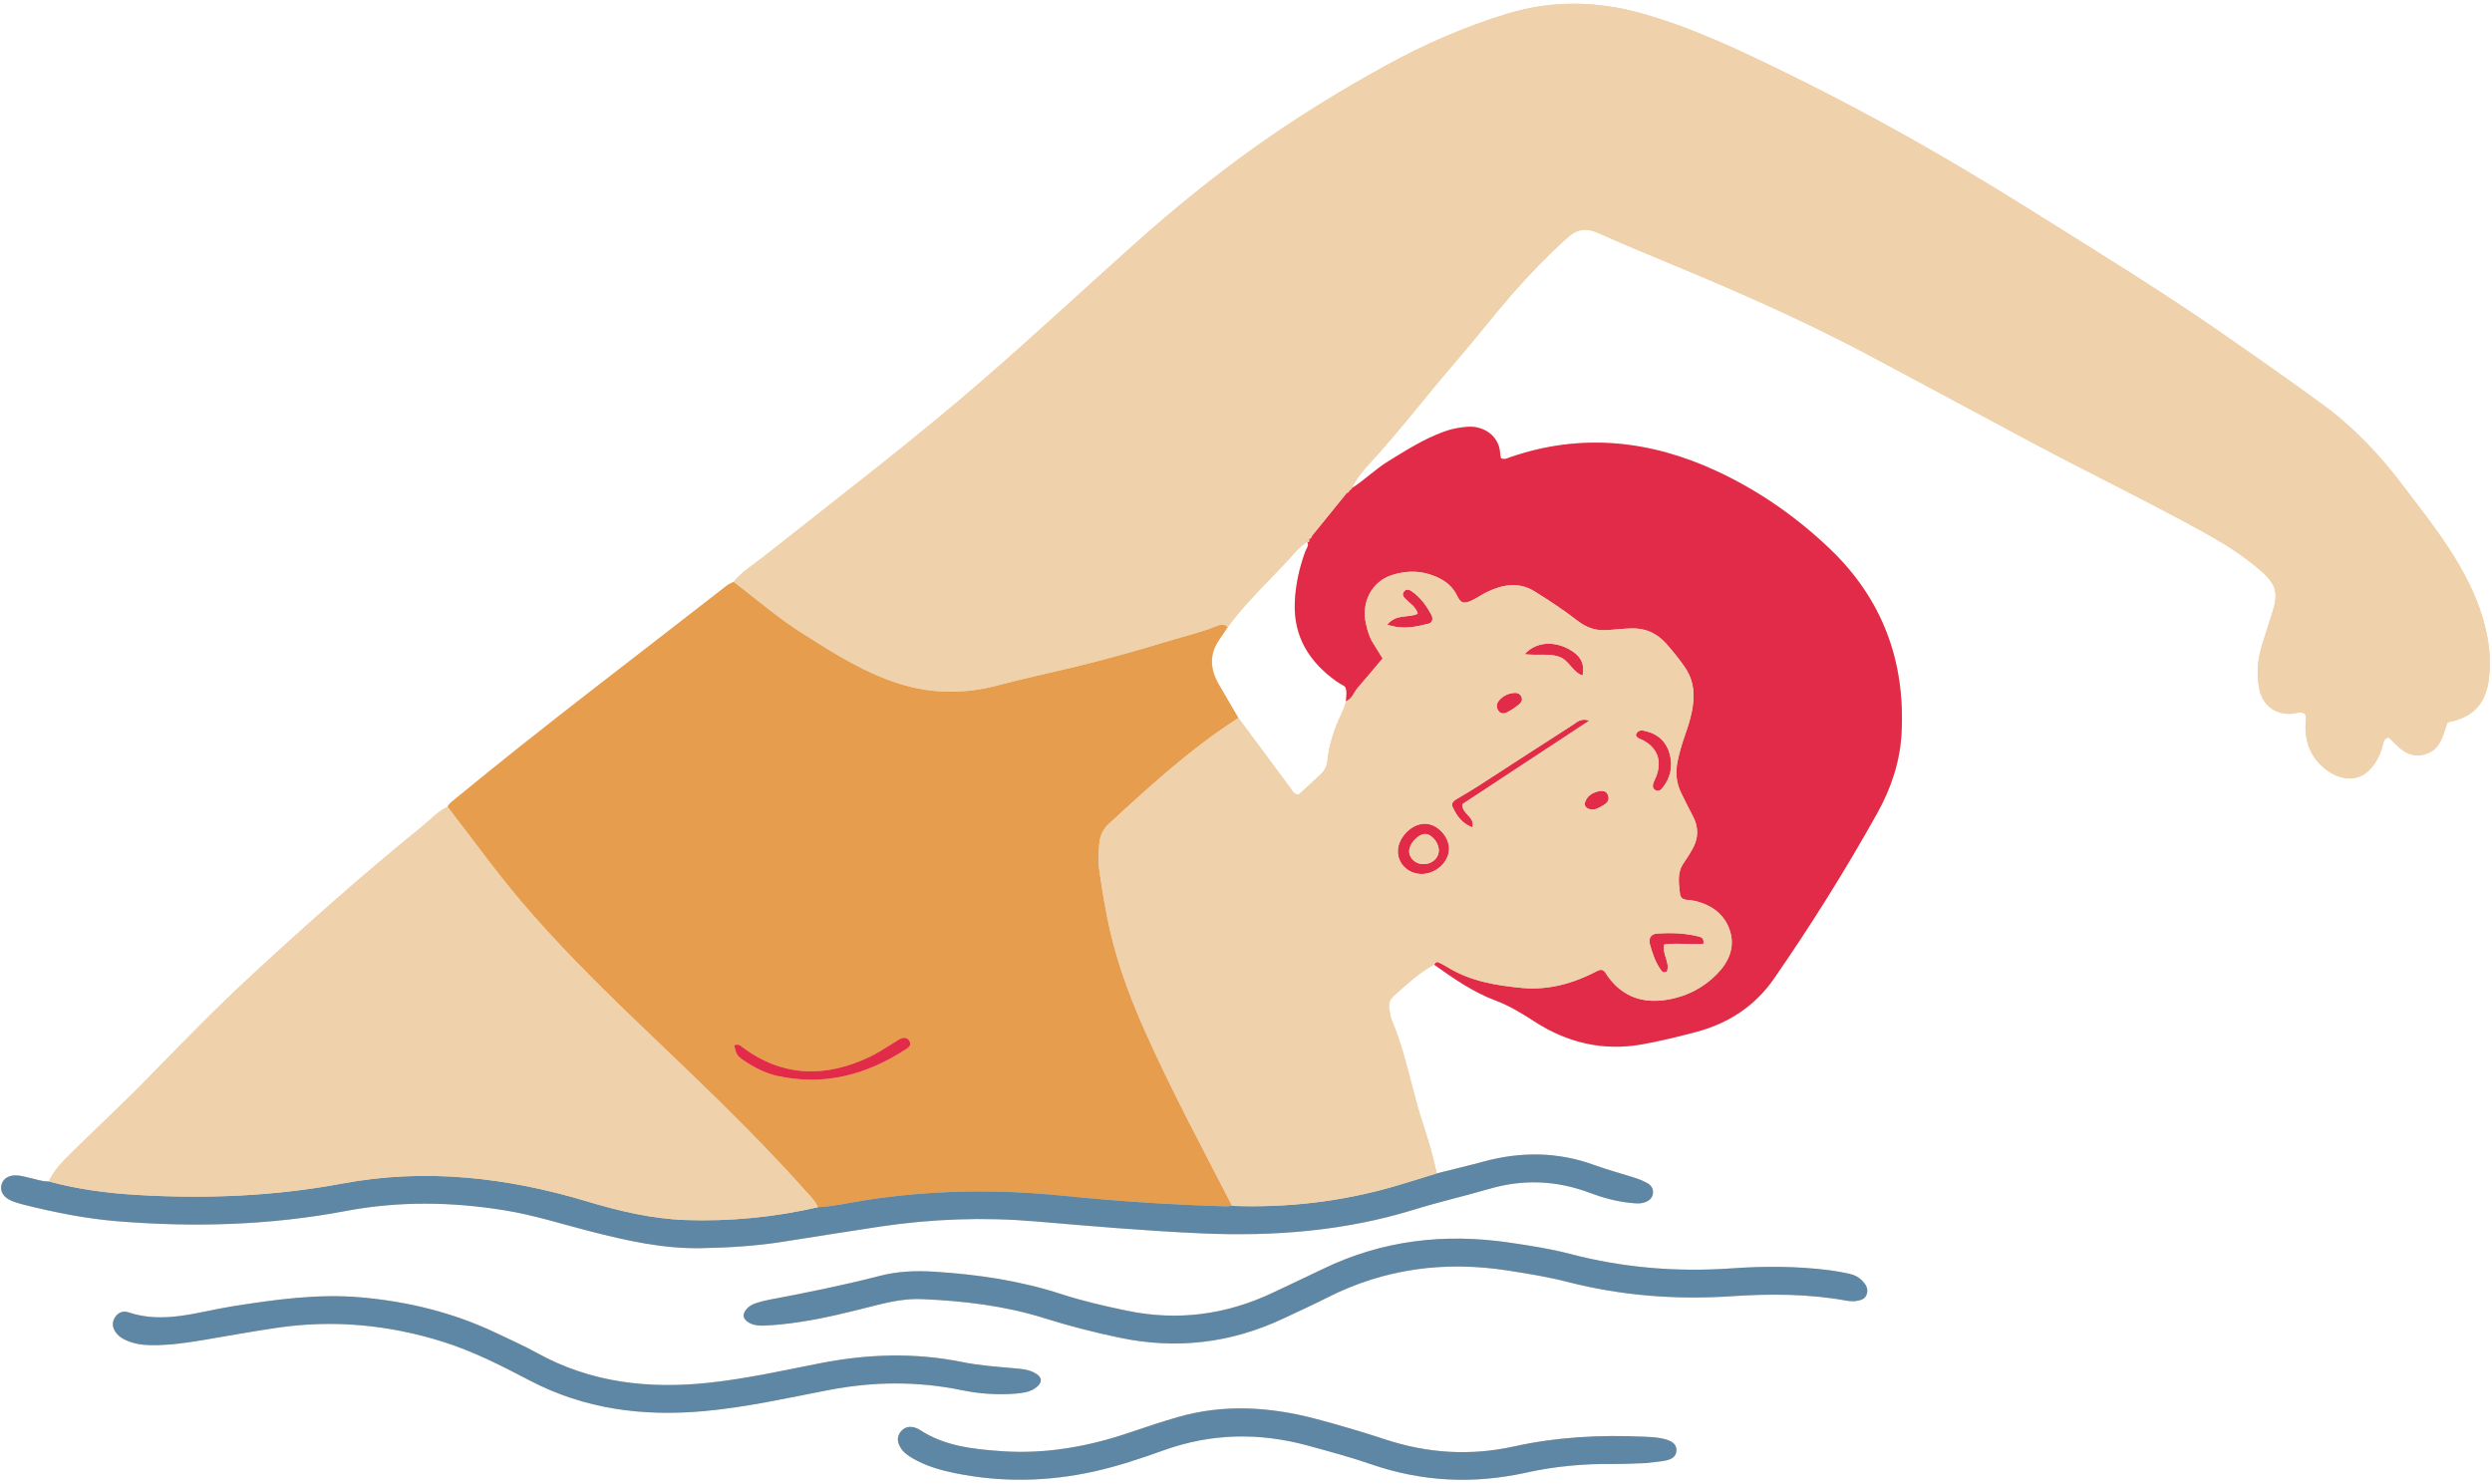 <?xml version="1.0" encoding="UTF-8"?><svg xmlns="http://www.w3.org/2000/svg" xmlns:xlink="http://www.w3.org/1999/xlink" height="279.1" preserveAspectRatio="xMidYMid meet" version="1.0" viewBox="-0.2 -0.7 468.5 279.1" width="468.5" zoomAndPan="magnify"><g id="change1_1"><path d="M180.633,260.703c-8.38-1.73-16.72-1.64-25.13-0.01c-7.78,1.5-15.52,3.24-23.44,3.95 c-11.42,1.03-22.36-0.37-32.66-5.76c-5.3-2.77-10.64-5.51-16.39-7.31c-10.23-3.2-20.64-4.17-31.25-2.59 c-4.67,0.69-9.32,1.53-13.98,2.32c-3.16,0.54-6.33,0.97-9.55,0.93c-1.62-0.02-3.2-0.24-4.69-0.9c-0.7-0.32-1.35-0.7-1.83-1.31 c-0.69-0.86-0.95-1.82-0.41-2.83c0.54-1.01,1.55-1.5,2.57-1.16c6.73,2.29,13.2-0.1,19.7-1.12c8.02-1.26,16.01-2.39,24.16-1.66 c8.82,0.79,17.29,2.85,25.3,6.67c2.59,1.23,5.22,2.39,7.73,3.78c10.16,5.61,21.05,6.82,32.38,5.59c6.97-0.76,13.81-2.27,20.68-3.63 c8.96-1.78,17.9-2.08,26.88-0.26c3.24,0.66,6.52,0.88,9.79,1.18c1.27,0.11,2.54,0.2,3.69,0.78c1.67,0.84,1.72,1.96,0.15,3.02 c-1.1,0.73-2.37,0.83-3.51,0.96C187.313,261.613,183.953,261.383,180.633,260.703z M313.083,269.983c-1.38-0.43-2.82-0.47-4.26-0.54 c-8.2-0.38-16.34,0.05-24.39,1.83c-8.18,1.81-16.24,1.31-24.21-1.32c-4.24-1.4-8.53-2.66-12.85-3.81 c-8.7-2.32-17.45-2.91-26.23-0.36c-2.91,0.85-5.8,1.79-8.67,2.78c-7.9,2.71-15.98,4.19-24.36,3.6c-5.4-0.38-10.77-0.94-15.47-4.05 c-0.21-0.14-0.44-0.24-0.68-0.33c-1.05-0.36-2-0.23-2.76,0.64c-0.77,0.88-0.74,1.86-0.24,2.83c0.56,1.09,1.55,1.76,2.59,2.35 c2.44,1.4,5.13,2.16,7.86,2.71c8.72,1.76,17.43,1.59,26.11-0.34c4.46-0.99,8.78-2.43,13.06-3.97c8.96-3.22,18-3.38,27.12-0.88 c3.98,1.09,7.98,2.16,11.88,3.51c9.6,3.31,19.3,3.76,29.17,1.57c5.38-1.2,10.82-1.69,16.33-1.63c2.19,0.03,4.38-0.11,6.03-0.16 c1.63-0.2,2.73-0.26,3.8-0.48c1.02-0.21,2.02-0.64,2.06-1.88C315.023,270.823,314.083,270.303,313.083,269.983z M347.503,238.813 c-1.24-0.27-2.48-0.51-3.74-0.67c-6.13-0.78-12.29-0.78-18.43-0.35c-10.28,0.72-20.37-0.1-30.34-2.72 c-3.75-0.98-7.6-1.56-11.44-2.13c-12.16-1.79-23.87-0.45-35.02,4.95c-3.11,1.5-6.25,2.96-9.37,4.44c-8.82,4.2-18,5.41-27.6,3.4 c-4.13-0.87-8.24-1.8-12.25-3.11c-7.76-2.53-15.74-3.7-23.85-4.21c-3.47-0.22-6.93-0.08-10.3,0.8c-6.86,1.77-13.8,3.16-20.76,4.48 c-0.83,0.15-1.65,0.37-2.45,0.63c-0.72,0.23-1.39,0.6-1.88,1.22c-0.73,0.92-0.63,1.7,0.35,2.34c0.88,0.59,1.88,0.7,2.91,0.67 c2.36-0.07,4.71-0.36,7.04-0.71c4.85-0.74,9.58-1.96,14.32-3.16c2.79-0.71,5.62-1.24,8.51-1.11c7.77,0.35,15.45,1.23,22.92,3.58 c4.66,1.47,9.4,2.68,14.19,3.68c10.61,2.22,20.8,1.04,30.6-3.54c2.83-1.32,5.67-2.62,8.45-4.02c10.76-5.45,22.09-6.92,33.94-5.07 c3.76,0.59,7.51,1.19,11.18,2.13c10.14,2.61,20.41,3.39,30.85,2.7c7.24-0.48,14.5-0.48,21.69,0.85c0.49,0.09,1.01,0.06,1.4,0.09 c1.04-0.16,2.01-0.27,2.34-1.36c0.32-1.02-0.19-1.8-0.85-2.49C349.253,239.433,348.413,239.003,347.503,238.813z M467.683,127.243 c-0.66,4.55-3.12,7.03-7.74,7.88c-0.88,2.39-1.26,5.29-4.46,6.07c-3.09,0.75-4.76-1.48-6.57-3.2c-0.88,0.1-0.98,0.71-1.12,1.28 c-0.39,1.67-1.11,3.2-2.23,4.48c-2.56,2.92-6.22,2.23-9-0.18c-2.42-2.1-3.46-4.92-3.31-8.14c0.03-0.66,0.28-1.32-0.18-1.97 c-0.81-0.42-1.63-0.01-2.45,0.05c-3,0.22-5.44-1.62-6.05-4.55c-0.62-2.97-0.33-5.87,0.6-8.72c0.65-2.01,1.27-4.02,1.91-6.03 c1.09-3.49,0.56-5.13-2.23-7.57c-3.44-3.02-7.31-5.37-11.3-7.57c-10.26-5.65-20.8-10.74-31.14-16.24 c-10.4-5.54-20.76-11.16-31.17-16.7c-11.99-6.37-24.39-11.84-36.92-17.04c-4.75-1.97-9.49-3.94-14.18-6.03 c-2.23-0.99-3.94-0.65-5.74,0.98c-3.68,3.35-7.14,6.91-10.4,10.65c-3.54,4.07-6.83,8.35-10.36,12.42 c-5.51,6.37-10.6,13.1-16.31,19.29c-1.3,1.41-2.54,2.91-3.4,4.66v0.01c0,0.01,0,0.01,0,0.02c2.41-1.51,4.39-3.54,6.82-5.03 c3.38-2.08,6.71-4.21,10.46-5.58c1.44-0.53,2.92-0.82,4.44-0.93c3.06-0.24,5.99,1.69,6.17,4.96c0.02,0.33,0.11,0.65,0.15,0.93 c0.68,0.36,1.22,0,1.75-0.18c13.33-4.59,26.28-3.21,38.85,2.63c7.85,3.65,14.91,8.57,21.19,14.55c9.89,9.43,14.23,21.09,13.53,34.64 c-0.27,5.37-1.95,10.42-4.58,15.13c-5.96,10.68-12.45,21.04-19.41,31.11c-3.59,5.19-8.63,8.44-14.72,10.04 c-3.34,0.88-6.7,1.71-10.1,2.31c-7.35,1.31-14.09-0.33-20.26-4.33c-2.34-1.53-4.67-2.94-7.31-3.93c-4.2-1.58-7.87-4.14-11.51-6.73 c-2.84,1.52-5.15,3.74-7.54,5.85c-0.82,0.72-1.12,1.65-0.85,2.73c0.14,0.57,0.16,1.19,0.39,1.72c2.15,5.04,3.29,10.4,4.72,15.65 c1.02,3.72,2.41,7.33,3.27,11.09c0.17,0.74,0.35,1.47,0.52,2.21c2.94-0.74,5.89-1.43,8.82-2.23c7.04-1.9,13.98-1.84,20.88,0.69 c2.53,0.92,5.15,1.6,7.71,2.43c0.72,0.23,1.43,0.53,2.09,0.89c0.79,0.43,1.29,1.11,1.13,2.07c-0.17,0.95-0.88,1.4-1.72,1.66 c-0.74,0.22-1.5,0.13-2.26,0.06c-2.71-0.25-5.33-0.95-7.85-1.9c-6.21-2.34-12.46-2.63-18.85-0.78c-4.69,1.37-9.46,2.46-14.13,3.9 c-13.06,4.04-26.42,5.09-40,4.49c-10.45-0.46-20.86-1.36-31.27-2.25c-9.8-0.84-19.54-0.48-29.25,0.98 c-6.09,0.91-12.16,1.89-18.24,2.85c-5.09,0.8-10.22,1.11-15.37,1.2c-7.16,0.13-14.06-1.42-20.93-3.19 c-5.3-1.36-10.53-3.04-15.95-3.92c-9.98-1.62-19.95-1.77-29.93,0.12c-14.26,2.7-28.64,3.11-43.07,1.92 c-5.9-0.49-11.68-1.66-17.41-3.09c-0.82-0.21-1.64-0.44-2.41-0.77c-1.47-0.65-2.12-1.76-1.84-2.94c0.32-1.29,1.5-1.98,3.2-1.79 c0.67,0.07,1.32,0.28,1.98,0.41c1.23,0.25,2.43,0.73,3.71,0.7c0.97-2,2.46-3.61,4.02-5.14c4.85-4.77,9.85-9.4,14.6-14.27 c6.4-6.55,12.78-13.12,19.51-19.34c10.43-9.64,21.06-19.07,32.1-28.02c1.56-1.26,2.9-2.8,4.76-3.67c0.29-0.65,0.87-1.02,1.39-1.44 c16.71-13.78,34.02-26.8,51.08-40.13c0.38-0.31,0.86-0.49,1.3-0.73c1.55-1.91,3.66-3.16,5.54-4.65c13.99-11.1,28.22-21.9,41.7-33.62 c9.65-8.4,19.02-17.12,28.57-25.64c7.11-6.34,14.49-12.33,22.26-17.87c7.83-5.58,16.01-10.6,24.43-15.24 c7.32-4.03,14.94-7.37,22.94-9.81c8.37-2.55,16.77-2.42,25.15-0.09c9.63,2.68,18.6,6.97,27.53,11.35 c11.2,5.49,22.14,11.44,32.86,17.8c7.67,4.55,15.21,9.32,22.77,14.05c5.99,3.75,11.97,7.53,17.87,11.42 c5.06,3.33,10.02,6.81,14.99,10.28c4.01,2.8,7.97,5.65,11.92,8.52c5.98,4.34,11,9.65,15.43,15.54c2.89,3.84,5.88,7.59,8.5,11.63 c2.68,4.11,5,8.43,6.39,13.13C467.683,119.303,468.253,123.263,467.683,127.243z M252.733,128.523c-0.12-0.12-0.17-0.19-0.24-0.24 c-0.5-0.31-1.03-0.58-1.51-0.92c-5.04-3.62-8.01-8.35-7.76-14.74c0.12-3.31,0.84-6.52,1.97-9.63c0.2-0.56,0.74-1.08,0.4-1.75 c-0.04,0-0.08-0.01-0.13-0.02c-0.61,0.5-1.3,0.94-1.81,1.53c-4.28,4.89-9.19,9.21-13.04,14.49c-0.52,0.76-1.03,1.53-1.56,2.28 c-1.97,2.81-1.74,5.65-0.1,8.5c1.21,2.1,2.44,4.18,3.67,6.27c3.25,4.39,6.49,8.77,9.75,13.14c0.39,0.52,0.61,1.25,1.59,1.27 c1.34-1.24,2.77-2.52,4.16-3.84c0.75-0.71,1.15-1.55,1.26-2.66c0.21-2.26,0.84-4.45,1.67-6.58c0.58-1.49,1.44-2.86,1.78-4.44 C252.883,130.273,253.083,129.343,252.733,128.523z" fill="#EFD2AB"/></g><g id="change2_1"><path d="M208.216,154.243c7.743-7.128,15.503-14.234,24.404-19.945c-1.223-2.091-2.455-4.177-3.666-6.276 c-1.643-2.847-1.876-5.685,0.102-8.495c0.53-0.754,1.037-1.525,1.555-2.288c-0.624-0.744-1.411-0.495-2.09-0.219 c-2.892,1.178-5.931,1.869-8.904,2.778c-5.95,1.819-11.942,3.493-17.991,4.954c-4.74,1.145-9.512,2.165-14.225,3.414 c-6.275,1.662-12.463,1.622-18.66-0.347c-6.665-2.117-12.464-5.865-18.297-9.56c-4.497-2.848-8.492-6.364-12.729-9.558 c-0.438,0.241-0.918,0.427-1.307,0.73c-17.057,13.335-34.365,26.352-51.074,40.13c-0.517,0.426-1.103,0.789-1.388,1.439 c4.579,5.927,8.949,12.014,13.797,17.735c6.649,7.844,13.914,15.099,21.312,22.214c10.855,10.438,21.869,20.712,31.907,31.963 c0.947,1.061,2.028,2.034,2.613,3.382c2.949-0.152,5.819-0.831,8.723-1.29c12.531-1.98,25.1-2.128,37.709-0.841 c10.035,1.024,20.099,1.663,30.183,1.964c0.414,0.012,0.831-0.054,1.247-0.084c-5.615-10.929-11.448-21.754-16.445-32.987 c-3.112-6.996-5.706-14.179-7.138-21.76c-0.563-2.981-1.069-5.958-1.461-8.962c-0.199-1.524-0.031-3.033,0.096-4.533 C206.604,156.446,207.163,155.212,208.216,154.243z M170.02,196.652c-7.363,4.762-15.285,6.873-24.022,4.969 c-2.331-0.508-4.42-1.617-6.383-2.938c-1.292-0.869-1.398-1.133-1.781-2.834c0.779-0.343,1.155,0.065,1.545,0.356 c7.619,5.678,15.663,5.757,23.989,1.792c1.285-0.612,2.478-1.418,3.707-2.147c0.579-0.343,1.128-0.736,1.712-1.068 c0.718-0.408,1.5-0.57,1.994,0.259C171.248,195.826,170.583,196.287,170.02,196.652z" fill="#E69D4E"/></g><g id="change3_1"><path d="M21.72,228.919c-5.894-0.488-11.677-1.656-17.408-3.087c-0.816-0.204-1.636-0.438-2.404-0.773 c-1.474-0.642-2.129-1.753-1.841-2.936c0.314-1.289,1.496-1.975,3.201-1.79c0.666,0.072,1.317,0.277,1.977,0.412 c1.234,0.252,2.426,0.731,3.713,0.701c5.386,1.455,10.883,2.195,16.44,2.528c13.009,0.781,25.948,0.272,38.784-2.134 c15.612-2.925,30.878-1.169,45.957,3.353c6.065,1.819,12.232,3.296,18.59,3.51c8.374,0.282,16.667-0.531,24.846-2.408 c2.951-0.152,5.821-0.832,8.724-1.291c12.531-1.98,25.1-2.128,37.709-0.841c10.035,1.024,20.099,1.663,30.183,1.964 c0.414,0.012,0.831-0.054,1.247-0.084c10.381,0.391,20.574-0.795,30.557-3.686c2.651-0.768,5.28-1.614,7.919-2.425 c2.941-0.739,5.894-1.433,8.821-2.225c7.035-1.904,13.978-1.848,20.878,0.681c2.529,0.927,5.148,1.606,7.715,2.432 c0.718,0.231,1.423,0.532,2.086,0.892c0.794,0.431,1.289,1.115,1.127,2.072c-0.161,0.948-0.871,1.403-1.718,1.658 c-0.741,0.223-1.5,0.133-2.259,0.063c-2.709-0.25-5.325-0.95-7.845-1.899c-6.216-2.341-12.461-2.637-18.849-0.78 c-4.694,1.364-9.469,2.455-14.136,3.899c-13.059,4.041-26.421,5.093-40,4.49c-10.447-0.464-20.858-1.365-31.271-2.255 c-9.794-0.837-19.541-0.471-29.251,0.981c-6.085,0.91-12.159,1.895-18.237,2.85c-5.091,0.8-10.218,1.113-15.366,1.205 c-7.161,0.128-14.062-1.424-20.93-3.188c-5.304-1.362-10.531-3.04-15.952-3.92c-9.983-1.621-19.948-1.77-29.934,0.12 C50.533,229.706,36.155,230.114,21.72,228.919z M349.911,240.124c-0.662-0.687-1.493-1.117-2.412-1.313 c-1.235-0.265-2.48-0.504-3.732-0.664c-6.131-0.782-12.295-0.787-18.437-0.356c-10.275,0.722-20.371-0.1-30.341-2.714 c-3.75-0.983-7.594-1.568-11.433-2.132c-12.16-1.786-23.874-0.453-35.021,4.944c-3.111,1.506-6.247,2.961-9.368,4.445 c-8.825,4.195-18.004,5.414-27.604,3.4c-4.13-0.867-8.241-1.803-12.251-3.109c-7.756-2.527-15.737-3.696-23.845-4.207 c-3.477-0.219-6.929-0.081-10.3,0.793c-6.862,1.778-13.804,3.167-20.764,4.481c-0.826,0.156-1.646,0.372-2.446,0.63 c-0.725,0.234-1.396,0.599-1.885,1.22c-0.724,0.92-0.623,1.7,0.35,2.347c0.879,0.584,1.885,0.697,2.912,0.665 c2.364-0.072,4.707-0.355,7.043-0.711c4.844-0.737,9.58-1.96,14.321-3.16c2.79-0.706,5.616-1.235,8.501-1.107 c7.77,0.344,15.457,1.23,22.924,3.579c4.665,1.468,9.399,2.676,14.193,3.679c10.61,2.22,20.795,1.044,30.6-3.537 c2.826-1.32,5.664-2.619,8.446-4.027c10.761-5.443,22.096-6.919,33.946-5.067c3.751,0.586,7.503,1.189,11.176,2.133 c10.144,2.608,20.409,3.385,30.854,2.695c7.237-0.478,14.499-0.479,21.687,0.849c0.493,0.091,1.007,0.067,1.401,0.091 c1.041-0.154,2.002-0.266,2.339-1.356C351.082,241.595,350.577,240.816,349.911,240.124z M190.823,261.342 c1.139-0.126,2.411-0.228,3.505-0.964c1.573-1.058,1.525-2.179-0.141-3.012c-1.156-0.578-2.428-0.673-3.689-0.787 c-3.275-0.296-6.559-0.513-9.792-1.171c-8.98-1.829-17.919-1.522-26.887,0.254c-6.863,1.36-13.707,2.875-20.68,3.63 c-11.325,1.226-22.219,0.026-32.377-5.591c-2.506-1.386-5.137-2.548-7.726-3.78c-8.014-3.815-16.48-5.882-25.304-6.669 c-8.153-0.727-16.139,0.401-24.159,1.662c-6.503,1.022-12.973,3.411-19.703,1.123c-1.013-0.344-2.03,0.143-2.57,1.159 c-0.536,1.008-0.275,1.965,0.41,2.824c0.486,0.609,1.133,0.995,1.835,1.309c1.493,0.667,3.068,0.888,4.685,0.906 c3.219,0.034,6.393-0.391,9.557-0.928c4.657-0.79,9.306-1.633,13.978-2.326c10.609-1.573,21.021-0.605,31.246,2.596 c5.748,1.799,11.089,4.533,16.388,7.305c10.308,5.392,21.248,6.787,32.664,5.765c7.92-0.709,15.665-2.451,23.443-3.958 c8.404-1.628,16.745-1.716,25.126,0.013C183.949,261.387,187.315,261.617,190.823,261.342z M313.083,269.986 c-1.379-0.436-2.824-0.473-4.255-0.54c-8.206-0.38-16.346,0.051-24.398,1.828c-8.178,1.805-16.237,1.309-24.204-1.319 c-4.241-1.4-8.535-2.66-12.851-3.812c-8.699-2.321-17.457-2.91-26.228-0.36c-2.913,0.847-5.8,1.793-8.67,2.777 c-7.902,2.709-15.984,4.196-24.362,3.606c-5.4-0.381-10.774-0.946-15.47-4.056c-0.208-0.138-0.447-0.24-0.684-0.322 c-1.049-0.362-2.003-0.237-2.763,0.635c-0.764,0.877-0.734,1.861-0.234,2.832c0.563,1.093,1.552,1.762,2.585,2.35 c2.449,1.395,5.13,2.155,7.861,2.708c8.723,1.765,17.433,1.595,26.113-0.335c4.455-0.991,8.776-2.44,13.061-3.979 c8.956-3.217,17.997-3.371,27.116-0.874c3.984,1.091,7.985,2.16,11.885,3.507c9.594,3.313,19.295,3.758,29.169,1.566 c5.374-1.193,10.822-1.685,16.329-1.623c2.19,0.025,4.383-0.116,6.035-0.165c1.626-0.195,2.727-0.259,3.797-0.476 c1.02-0.207,2.015-0.642,2.06-1.886C315.02,270.82,314.086,270.302,313.083,269.986z" fill="#5E87A5"/></g><g id="change4_1"><path d="M245.906,100.57c0.005,0.018,0.009,0.035,0.014,0.053c-0.026-0.002-0.039,0.009-0.068,0.004 C245.852,100.626,245.906,100.57,245.906,100.57z M245.432,101.216c0.064,0.015,0.115,0.021,0.166,0.027 c-0.015-0.031-0.022-0.06-0.041-0.091C245.557,101.152,245.432,101.216,245.432,101.216z M343.76,102.448 c-6.279-5.982-13.34-10.903-21.187-14.551c-12.564-5.841-25.524-7.221-38.844-2.632c-0.532,0.183-1.077,0.538-1.752,0.181 c-0.048-0.283-0.134-0.605-0.152-0.93c-0.178-3.274-3.114-5.198-6.17-4.966c-1.522,0.116-3.001,0.407-4.439,0.933 c-3.75,1.371-7.084,3.504-10.464,5.577c-2.427,1.489-4.421,3.532-6.824,5.032c0-0.001-0.016-0.164-0.016-0.164 c0.091,0.381-0.171,0.504-0.448,0.616c0,0,0.003-0.038,0.003-0.038c-0.048,0.257-0.179,0.433-0.454,0.468 c-2.176,2.683-4.353,5.367-6.53,8.05c-0.109,0.281-0.153,0.631-0.562,0.6c0.099,0.358,0.136,0.671-0.323,0.62 c0.335,0.674-0.203,1.194-0.404,1.749c-1.128,3.116-1.846,6.319-1.973,9.627c-0.245,6.39,2.726,11.123,7.766,14.744 c0.477,0.343,1.006,0.615,1.508,0.924c0.069,0.043,0.12,0.115,0.239,0.232c0.348,0.828,0.151,1.749,0.097,2.662 c1.2-0.482,1.512-1.741,2.268-2.61c1.584-1.821,3.124-3.68,4.638-5.471c-0.731-1.177-1.369-2.165-1.966-3.177 c-0.607-1.029-0.901-2.187-1.165-3.331c-0.934-4.037,1.084-7.923,4.838-9.153c2.993-0.981,5.987-0.862,8.859,0.547 c1.471,0.721,2.654,1.735,3.392,3.262c0.718,1.483,1.272,1.668,2.763,0.975c0.989-0.46,1.887-1.117,2.871-1.591 c2.947-1.419,5.989-1.981,8.938-0.154c2.79,1.728,5.539,3.551,8.132,5.557c1.725,1.334,3.511,1.908,5.617,1.743 c1.511-0.119,3.022-0.279,4.536-0.319c2.59-0.068,4.723,0.891,6.48,2.851c1.232,1.375,2.356,2.791,3.429,4.303 c1.542,2.175,1.915,4.417,1.648,6.925c-0.207,1.944-0.754,3.797-1.403,5.628c-0.62,1.749-1.164,3.518-1.529,5.342 c-0.411,2.052-0.247,4.024,0.697,5.911c0.716,1.431,1.396,2.883,2.159,4.289c1.148,2.114,1.112,4.194-0.064,6.261 c-0.5,0.878-1.023,1.749-1.611,2.569c-1.313,1.834-0.94,3.858-0.717,5.861c0.073,0.658,0.526,1.022,1.198,1.093 c0.502,0.053,1.011,0.082,1.502,0.193c3.278,0.741,5.794,2.585,6.745,5.814c0.908,3.081-0.352,5.781-2.57,8.024 c-2.448,2.476-5.423,4.012-8.803,4.666c-4.798,0.928-8.848-0.306-11.756-4.47c-0.278-0.397-0.454-0.926-1.102-1.072 c-0.168,0.041-0.433,0.052-0.645,0.163c-4.494,2.365-9.255,3.736-14.345,3.243c-4.916-0.476-9.794-1.283-14.102-4.004 c-0.496-0.313-1.03-0.572-1.566-0.813c-0.419-0.189-0.568,0.218-0.789,0.443c3.635,2.589,7.305,5.151,11.508,6.728 c2.635,0.989,4.968,2.408,7.311,3.93c6.169,4.007,12.905,5.639,20.255,4.337c3.409-0.604,6.761-1.437,10.104-2.314 c6.095-1.599,11.126-4.851,14.718-10.044c6.96-10.06,13.451-20.422,19.414-31.108c2.624-4.703,4.305-9.759,4.581-15.132 C357.992,123.537,353.657,111.876,343.76,102.448z M168.787,194.782c-0.584,0.332-1.134,0.725-1.712,1.068 c-1.228,0.729-2.422,1.535-3.707,2.147c-8.326,3.965-16.371,3.886-23.989-1.792c-0.39-0.291-0.766-0.7-1.545-0.356 c0.383,1.701,0.489,1.965,1.781,2.834c1.963,1.321,4.052,2.43,6.383,2.938c8.736,1.904,16.659-0.207,24.022-4.969 c0.564-0.365,1.228-0.825,0.761-1.611C170.287,194.212,169.505,194.374,168.787,194.782z M273.601,149.576 c-0.555,0.33-1.012,0.795-0.723,1.429c0.766,1.679,1.793,3.15,3.753,3.872c0.495-2.042-2.036-2.51-1.907-4.365 c7.822-5.147,15.708-10.337,23.883-15.717c-1.569-0.532-2.334,0.304-3.104,0.796c-5.953,3.805-11.863,7.676-17.799,11.507 C276.362,147.963,274.974,148.758,273.601,149.576z M267.661,163.606c-2.54,0.31-4.796-1.398-5.044-3.821 c-0.262-2.553,2.13-5.36,4.764-5.59c2.194-0.191,4.523,1.877,4.819,4.279C272.491,160.838,270.33,163.28,267.661,163.606z M267.751,161.773c1.592-0.178,2.688-1.405,2.535-2.839c-0.155-1.458-1.565-2.935-2.683-2.811c-1.395,0.155-2.949,1.97-2.869,3.351 C264.816,160.887,266.207,161.946,267.751,161.773z M309.98,176.827c0.453,1.703,1.034,3.371,2.053,4.838 c0.229,0.33,0.536,0.668,1.147,0.307c0.648-1.67-0.941-3.262-0.519-5.084c2.514-0.333,4.995,0.076,7.369-0.094 c0.178-0.936-0.253-1.247-0.745-1.374c-2.624-0.678-5.305-0.764-7.987-0.573C310.155,174.928,309.696,175.757,309.98,176.827z M310.588,146.691c-0.106,0.4-0.07,0.847,0.336,1.131c0.537,0.374,1.034,0.108,1.347-0.27c1.558-1.875,2.06-4.065,1.458-6.399 c-0.564-2.188-2.009-3.707-4.223-4.294c-0.714-0.189-1.693-0.541-2.148,0.551c0.024,0.125,0.018,0.222,0.059,0.289 c0.288,0.465,0.813,0.547,1.251,0.78c2.745,1.461,3.627,3.887,2.498,6.818C310.986,145.767,310.716,146.209,310.588,146.691z M297.327,126.313c0.473-2.269-0.424-3.841-2.732-5.039c-2.865-1.487-6.084-1.244-8.171,1.035c2.403,0.267,4.388-0.147,6.328,0.421 C294.775,123.322,295.36,125.653,297.327,126.313z M260.6,116.757c2.945,0.989,5.379,0.406,7.775-0.182 c0.737-0.181,0.9-0.991,0.525-1.678c-0.929-1.704-2.04-3.275-3.665-4.402c-0.517-0.359-1.081-0.549-1.536,0.094 c-0.383,0.541-0.014,0.947,0.336,1.312c0.836,0.872,1.969,1.514,2.314,2.793C264.573,115.571,262.375,114.623,260.6,116.757z M283.2,133.207c0.732-0.371,1.421-0.849,2.07-1.356c0.46-0.359,0.849-0.859,0.572-1.51c-0.315-0.741-0.965-0.827-1.674-0.726 c-1.021,0.159-1.888,0.617-2.557,1.405c-0.478,0.563-0.536,1.222-0.165,1.851C281.88,133.607,282.593,133.514,283.2,133.207z M297.764,150.23c-0.123,0.414,0.068,0.841,0.475,1.055c1.147,0.604,2.075-0.048,3.01-0.582c0.607-0.346,1.085-0.787,0.947-1.587 c-0.229-1.086-0.989-1.244-1.898-1.024C299.111,148.381,298.134,148.984,297.764,150.23z" fill="#E22B48"/></g><g id="change1_2"><path d="M467.682,127.248c-0.656,4.545-3.118,7.023-7.737,7.878c-0.886,2.388-1.257,5.292-4.458,6.067 c-3.095,0.75-4.767-1.482-6.572-3.2c-0.886,0.102-0.98,0.711-1.117,1.285c-0.397,1.668-1.115,3.199-2.238,4.48 c-2.555,2.915-6.215,2.228-8.997-0.188c-2.418-2.1-3.458-4.918-3.31-8.133c0.03-0.662,0.283-1.328-0.182-1.974 c-0.806-0.418-1.629-0.01-2.446,0.05c-3,0.219-5.443-1.619-6.052-4.554c-0.616-2.968-0.334-5.861,0.599-8.72 c0.653-2.002,1.275-4.014,1.906-6.024c1.096-3.492,0.562-5.135-2.224-7.573c-3.445-3.016-7.312-5.366-11.304-7.566 c-10.255-5.651-20.802-10.74-31.133-16.243c-10.404-5.541-20.765-11.163-31.173-16.696c-11.987-6.372-24.391-11.847-36.921-17.046 c-4.745-1.969-9.491-3.94-14.184-6.03c-2.222-0.99-3.933-0.651-5.732,0.984c-3.683,3.347-7.143,6.906-10.402,10.648 c-3.541,4.066-6.835,8.346-10.363,12.424c-5.51,6.368-10.599,13.091-16.314,19.287c-1.306,1.416-2.542,2.927-3.403,4.687 c0-0.001-0.016-0.164-0.016-0.164c-0.149,0.205-0.298,0.41-0.448,0.616l0.003-0.038c-0.006,0.296-0.187,0.424-0.453,0.468 c-2.177,2.684-4.353,5.367-6.53,8.051c-0.195,0.187-0.39,0.373-0.586,0.56c-0.155,0.211-0.31,0.422-0.465,0.633l0.125-0.064 c-0.64,0.53-1.366,0.984-1.906,1.601c-4.282,4.887-9.191,9.209-13.04,14.485c-0.624-0.744-1.411-0.495-2.09-0.219 c-2.892,1.178-5.931,1.869-8.904,2.778c-5.95,1.819-11.942,3.493-17.991,4.954c-4.74,1.145-9.512,2.165-14.225,3.414 c-6.275,1.662-12.463,1.622-18.66-0.347c-6.665-2.117-12.464-5.865-18.297-9.56c-4.497-2.848-8.492-6.364-12.729-9.558 c1.546-1.908,3.655-3.155,5.542-4.651c13.989-11.094,28.219-21.895,41.692-33.62c9.652-8.4,19.026-17.12,28.576-25.639 c7.106-6.339,14.493-12.332,22.255-17.867c7.834-5.586,16.016-10.599,24.432-15.237c7.316-4.032,14.943-7.372,22.941-9.81 c8.365-2.55,16.769-2.427,25.154-0.091c9.627,2.681,18.595,6.97,27.529,11.347c11.196,5.485,22.138,11.444,32.856,17.8 c7.671,4.549,15.212,9.317,22.773,14.05c5.991,3.75,11.965,7.529,17.866,11.418c5.06,3.334,10.025,6.813,14.995,10.283 c4.004,2.795,7.968,5.648,11.92,8.517c5.982,4.343,10.996,9.65,15.428,15.543c2.886,3.838,5.883,7.592,8.503,11.625 c2.675,4.118,4.995,8.439,6.385,13.139C467.684,119.3,468.258,123.26,467.682,127.248z M325.083,174.502 c0.908,3.081-0.352,5.781-2.57,8.024c-2.448,2.476-5.423,4.012-8.803,4.666c-4.798,0.928-8.848-0.306-11.756-4.47 c-0.278-0.397-0.454-0.926-1.102-1.072c-0.168,0.041-0.433,0.052-0.645,0.163c-4.494,2.365-9.255,3.736-14.345,3.243 c-4.916-0.476-9.794-1.283-14.102-4.004c-0.496-0.313-1.03-0.572-1.566-0.813c-0.419-0.189-0.568,0.218-0.789,0.443 c-2.846,1.521-5.152,3.74-7.543,5.847c-0.824,0.726-1.115,1.651-0.846,2.739c0.141,0.571,0.16,1.188,0.386,1.719 c2.148,5.041,3.287,10.393,4.721,15.643c1.017,3.724,2.408,7.332,3.268,11.098c0.168,0.736,0.348,1.47,0.522,2.205 c-2.639,0.81-5.268,1.657-7.919,2.425c-9.983,2.891-20.175,4.077-30.556,3.686c-5.616-10.929-11.449-21.754-16.445-32.987 c-3.112-6.996-5.706-14.179-7.138-21.76c-0.563-2.981-1.069-5.958-1.461-8.962c-0.199-1.524-0.031-3.033,0.096-4.533 c0.115-1.355,0.674-2.589,1.726-3.558c7.743-7.128,15.503-14.234,24.404-19.945c3.25,4.381,6.495,8.765,9.755,13.139 c0.384,0.515,0.611,1.244,1.586,1.261c1.341-1.232,2.771-2.517,4.168-3.84c0.749-0.71,1.149-1.549,1.253-2.651 c0.213-2.266,0.844-4.454,1.674-6.585c0.578-1.485,1.441-2.857,1.775-4.439c1.2-0.482,1.511-1.741,2.268-2.61 c1.584-1.821,3.124-3.68,4.638-5.471c-0.731-1.177-1.369-2.165-1.966-3.177c-0.607-1.029-0.901-2.187-1.165-3.331 c-0.934-4.037,1.084-7.923,4.838-9.153c2.993-0.981,5.987-0.862,8.859,0.547c1.471,0.721,2.654,1.735,3.392,3.262 c0.718,1.483,1.272,1.668,2.763,0.975c0.989-0.46,1.887-1.117,2.871-1.591c2.947-1.419,5.989-1.981,8.938-0.154 c2.79,1.728,5.539,3.551,8.132,5.557c1.725,1.334,3.511,1.908,5.617,1.743c1.511-0.119,3.022-0.279,4.536-0.319 c2.59-0.068,4.723,0.891,6.48,2.851c1.232,1.375,2.356,2.791,3.429,4.303c1.542,2.175,1.915,4.417,1.648,6.925 c-0.207,1.944-0.754,3.797-1.403,5.628c-0.62,1.749-1.164,3.518-1.529,5.342c-0.411,2.052-0.247,4.024,0.697,5.911 c0.716,1.431,1.396,2.883,2.159,4.289c1.148,2.114,1.112,4.194-0.064,6.261c-0.5,0.878-1.023,1.749-1.611,2.569 c-1.313,1.834-0.94,3.858-0.717,5.861c0.073,0.658,0.526,1.022,1.198,1.093c0.502,0.053,1.011,0.082,1.502,0.193 C321.615,169.429,324.132,171.273,325.083,174.502z M286.423,122.309c2.403,0.267,4.388-0.147,6.328,0.421 c2.024,0.592,2.609,2.923,4.576,3.583c0.473-2.269-0.424-3.841-2.732-5.039C291.729,119.787,288.511,120.03,286.423,122.309z M281.445,132.871c0.435,0.736,1.147,0.644,1.754,0.336c0.732-0.371,1.421-0.849,2.07-1.356c0.46-0.359,0.849-0.859,0.572-1.51 c-0.315-0.741-0.965-0.827-1.674-0.726c-1.021,0.159-1.888,0.617-2.557,1.405C281.132,131.583,281.074,132.241,281.445,132.871z M272.2,158.475c-0.296-2.402-2.625-4.471-4.819-4.279c-2.634,0.23-5.026,3.036-4.764,5.59c0.248,2.422,2.504,4.131,5.044,3.821 C270.33,163.28,272.491,160.838,272.2,158.475z M268.375,116.575c0.737-0.181,0.9-0.991,0.525-1.678 c-0.929-1.704-2.04-3.275-3.665-4.402c-0.517-0.359-1.081-0.549-1.536,0.094c-0.383,0.541-0.014,0.947,0.336,1.312 c0.836,0.872,1.969,1.514,2.314,2.793c-1.776,0.877-3.974-0.071-5.749,2.063C263.545,117.746,265.979,117.163,268.375,116.575z M298.607,134.794c-1.569-0.532-2.334,0.304-3.104,0.796c-5.953,3.805-11.863,7.676-17.799,11.507 c-1.342,0.866-2.73,1.662-4.103,2.479c-0.555,0.33-1.012,0.795-0.723,1.429c0.766,1.679,1.793,3.15,3.753,3.872 c0.495-2.042-2.036-2.51-1.907-4.365C282.546,145.364,290.431,140.174,298.607,134.794z M302.198,149.118 c-0.23-1.087-0.99-1.245-1.899-1.025c-1.188,0.288-2.164,0.891-2.535,2.138c-0.123,0.414,0.068,0.841,0.475,1.055 c1.147,0.604,2.075-0.048,3.01-0.582C301.855,150.357,302.334,149.917,302.198,149.118z M307.359,137.41 c0.024,0.125,0.018,0.222,0.059,0.289c0.288,0.465,0.813,0.547,1.251,0.78c2.745,1.461,3.627,3.887,2.498,6.818 c-0.181,0.47-0.451,0.913-0.579,1.395c-0.106,0.4-0.07,0.847,0.336,1.131c0.537,0.374,1.034,0.108,1.347-0.27 c1.558-1.875,2.06-4.065,1.458-6.399c-0.564-2.188-2.009-3.707-4.223-4.294C308.793,136.67,307.814,136.318,307.359,137.41z M319.285,175.42c-2.624-0.678-5.305-0.764-7.987-0.573c-1.143,0.081-1.602,0.911-1.318,1.98c0.453,1.703,1.034,3.371,2.053,4.838 c0.229,0.33,0.536,0.668,1.147,0.307c0.648-1.67-0.941-3.262-0.519-5.084c2.514-0.333,4.995,0.076,7.369-0.094 C320.207,175.858,319.777,175.547,319.285,175.42z M119.056,190.949c-7.399-7.115-14.663-14.369-21.312-22.214 c-4.848-5.72-9.219-11.807-13.797-17.735c-1.859,0.871-3.204,2.411-4.761,3.673c-11.043,8.949-21.671,18.377-32.106,28.022 c-6.726,6.217-13.111,12.783-19.508,19.338c-4.752,4.869-9.752,9.495-14.603,14.269c-1.555,1.53-3.042,3.143-4.012,5.144 c5.386,1.455,10.883,2.195,16.44,2.528c13.009,0.781,25.948,0.272,38.784-2.134c15.612-2.925,30.878-1.169,45.957,3.353 c6.065,1.819,12.232,3.296,18.59,3.51c8.374,0.282,16.667-0.531,24.846-2.408c-0.582-1.349-1.664-2.321-2.611-3.382 C140.926,211.661,129.911,201.387,119.056,190.949z M267.603,156.124c-1.395,0.155-2.949,1.97-2.869,3.351 c0.082,1.412,1.473,2.472,3.018,2.298c1.592-0.178,2.688-1.405,2.535-2.839C270.131,157.476,268.722,155.999,267.603,156.124z" fill="#EFD2AB"/></g></svg>